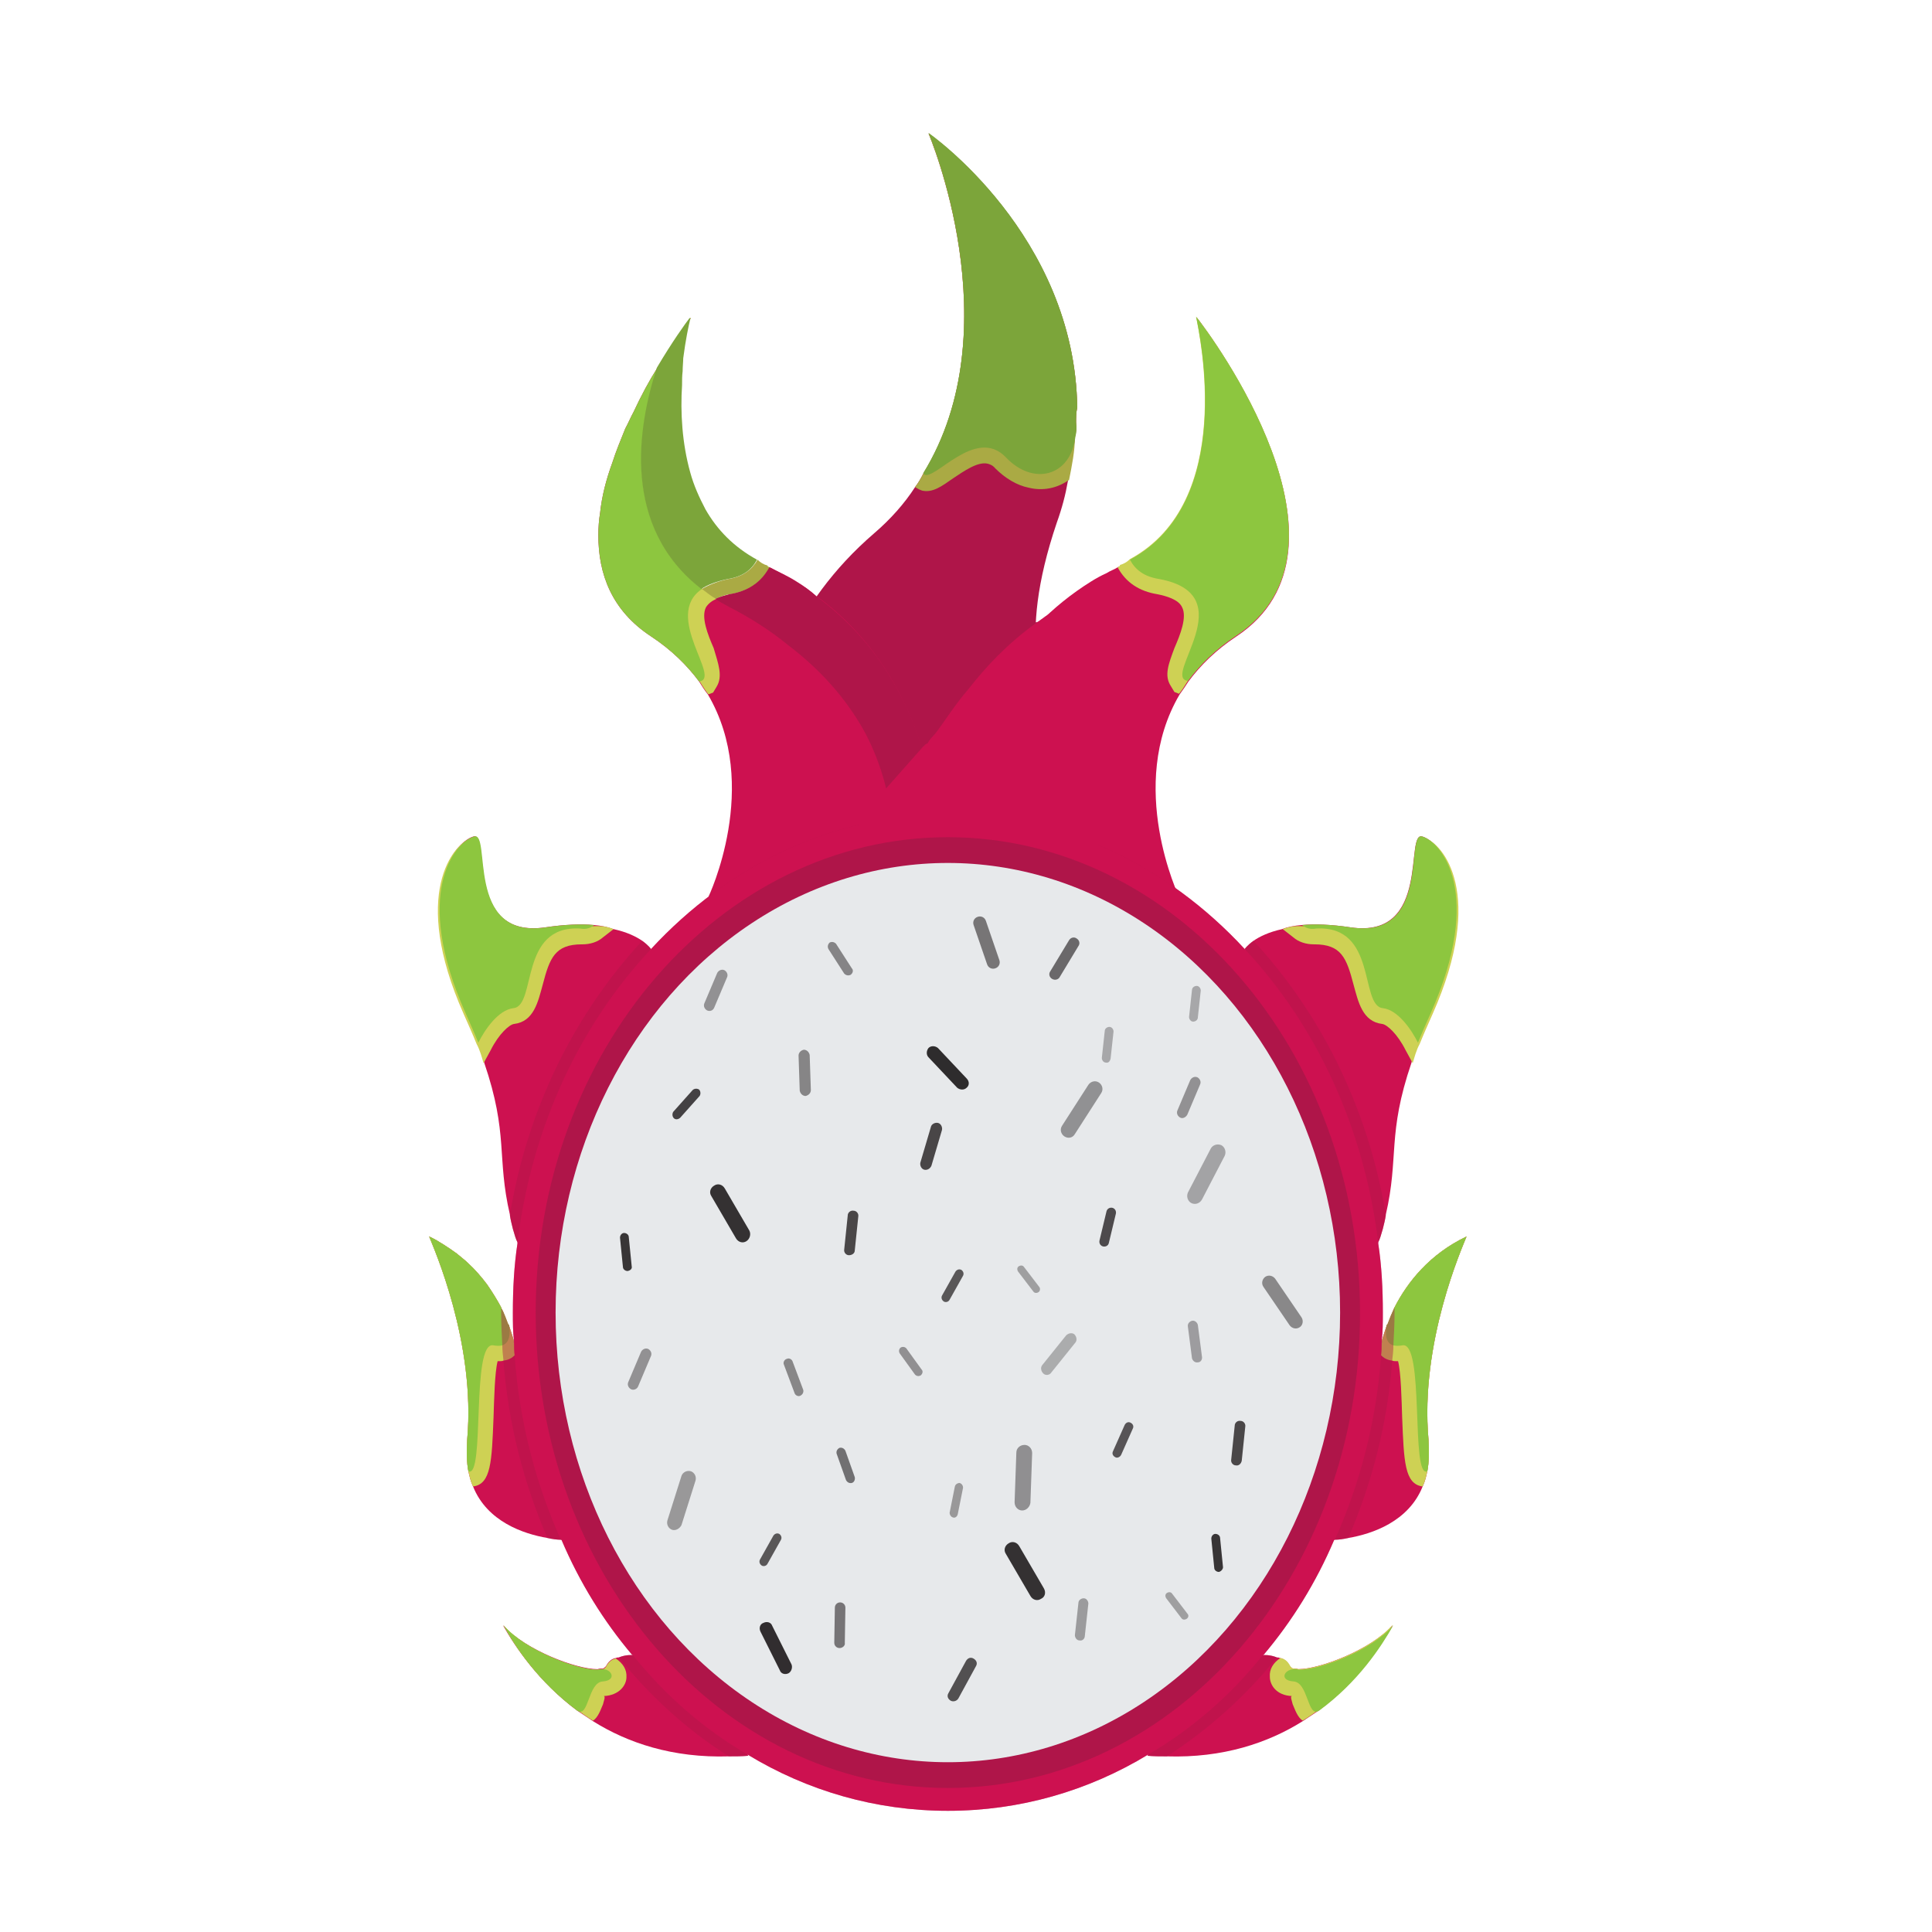 <?xml version="1.0" encoding="UTF-8"?> <svg xmlns="http://www.w3.org/2000/svg" xmlns:xlink="http://www.w3.org/1999/xlink" version="1.1" x="0px" y="0px" viewBox="0 0 33 33" style="enable-background:new 0 0 33 33;" xml:space="preserve"> <style type="text/css"> .st0{display:none;opacity:0.4;} .st1{display:inline;fill:#FFF200;} .st2{fill:#27AAE1;} .st3{fill:#8DD1FF;} .st4{opacity:0.34;fill:#8B5E3C;} .st5{fill:#FFC373;} .st6{opacity:0.39;fill:#FFFFFF;} .st7{fill:#8B5E3C;} .st8{fill:#83532F;} .st9{fill:#A26A3A;} .st10{fill:#3B3000;} .st11{fill:#B2805B;} .st12{fill:#BE1E2D;} .st13{fill:none;} .st14{fill:none;stroke:#D85555;stroke-width:3;stroke-miterlimit:10;} .st15{fill:#E09E65;} .st16{fill:#B16F3D;} .st17{fill:none;stroke:#231F20;stroke-width:1.295;stroke-linejoin:round;stroke-miterlimit:10;} .st18{fill:#C98755;} .st19{fill:#B24646;} .st20{fill:#E8BAD4;} .st21{fill:none;stroke:#231F20;stroke-width:1.327;stroke-linejoin:round;stroke-miterlimit:10;} .st22{fill:#F47AA0;} .st23{fill:#FFEADC;} .st24{fill:#FCD6E8;} .st25{opacity:0.1;fill:#EC008C;} .st26{fill:#BA8443;} .st27{fill:#F7DBA4;} .st28{fill:#F9D9A5;} .st29{fill:#F4CF8E;} .st30{fill:#EAA96F;} .st31{opacity:0.63;fill:#EFBA8E;} .st32{fill:#773834;} .st33{opacity:0.13;fill:#773834;} .st34{fill:#BC7F3E;} .st35{opacity:0.47;fill:#A56832;} .st36{fill:#BFD848;} .st37{fill:#E3F277;} .st38{opacity:0.25;fill:#97A534;} .st39{fill:#8DEAFF;} .st40{fill:#7ACBD3;} .st41{fill:#FFFFFF;} .st42{fill:#BCBEC0;} .st43{fill:#D1D3D4;} .st44{fill:#FFB14A;} .st45{fill:#FFC165;} .st46{fill:#B6F5FF;} .st47{fill:#CFFAFF;} .st48{fill:#FFB133;} .st49{fill:#A8A8A8;} .st50{fill:#939598;} .st51{fill:#C97A32;} .st52{fill:#E28F2B;} .st53{fill:#AF6720;} .st54{fill:#8E5420;} .st55{fill:#E5891C;} .st56{fill:#EDA04C;} .st57{fill:#F49F42;} .st58{fill:#C97E2D;} .st59{fill:#F7C27C;} .st60{fill:#EAB260;} .st61{fill:#D39A4F;} .st62{fill:#4C2002;} .st63{fill:#5B2E10;} .st64{fill:#431C02;} .st65{fill:#50280E;} .st66{fill:#CE8041;} .st67{fill:#FDAA4E;} .st68{fill:#FFCB97;} .st69{fill:#D69136;} .st70{fill:#D17828;} .st71{fill:#D1443D;} .st72{fill:#FFDEDE;} .st73{fill:none;stroke:#BE1E2D;stroke-width:0.25;stroke-miterlimit:10;} .st74{opacity:0.12;fill:#FFFFFF;} .st75{fill:#B77930;} .st76{fill:#AD1212;} .st77{opacity:0.08;} .st78{fill:#FFF200;} .st79{fill:#754C29;} .st80{fill:#39B54A;} .st81{fill:#009444;} .st82{fill:#DDC55E;} .st83{fill:#FFE36E;} .st84{fill:#FFED9F;} .st85{fill:#E5B765;} .st86{fill:#FFDD92;} .st87{fill:#59371E;} .st88{fill:#845C3E;} .st89{fill:#FE608B;} .st90{opacity:0.49;fill:#FE477F;} .st91{opacity:0.11;} .st92{fill:#3F383A;} .st93{opacity:0.17;} .st94{fill:#FF9B50;} .st95{fill:#C17744;} .st96{fill:#8FB239;} .st97{opacity:0.38;fill:#FFF200;} .st98{fill:#A1C441;} .st99{fill:#49B74E;} .st100{fill:#2E9337;} .st101{fill:#BC7D2A;} .st102{fill:#F4D49D;} .st103{fill:#FBB040;} .st104{fill:#D3622A;} .st105{fill:#EF9050;} .st106{opacity:0.16;fill:#A54820;} .st107{enable-background:new ;} .st108{fill:#C9A361;} .st109{fill:#EFCB7D;} .st110{fill:#DDB972;} .st111{fill:#848484;} .st112{fill:#D8DBDA;} .st113{fill:#E7763A;} .st114{opacity:0.18;fill:none;stroke:#FFFFFF;stroke-width:0.761;stroke-miterlimit:10;} .st115{fill:#D36A3C;} .st116{fill:#B55737;} .st117{fill:#BF5732;} .st118{opacity:0.18;fill:#FBB040;} .st119{opacity:0.18;} .st120{fill:#009345;} .st121{fill:#EE4036;} .st122{fill:#37B34A;} .st123{fill:#FFFCC7;} .st124{fill:#DFCA2F;} .st125{fill:#BDD5E0;} .st126{fill:#FFE164;} .st127{fill:#D4F6FF;} .st128{fill:#DAEFF7;} .st129{fill:#F866D3;} .st130{fill:#FFB5EE;} .st131{fill:#FFC1F1;} .st132{fill:#F7941D;} .st133{opacity:0.61;fill:#FFFFFF;} .st134{fill:#F2E941;} .st135{fill:#FFF8A1;} .st136{fill:#FFF9B0;} .st137{fill:#671600;} .st138{fill:#704330;} .st139{fill:#704B3A;} .st140{fill:#113F0A;} .st141{fill:#C9E8C4;} .st142{fill:#E55353;} .st143{fill:#F27272;} .st144{fill:#231F20;} .st145{fill:#EF4136;} .st146{fill:#9DD2E0;} .st147{fill:#B8EDFF;} .st148{fill:#6BBF28;} .st149{opacity:0.4;fill:#FFFFFF;} .st150{fill:#E6E7E8;} .st151{fill:#FFE8AE;} .st152{fill:#7FC610;} .st153{fill:#FFC44D;} .st154{fill:#FF9935;} .st155{fill:#FFB069;} .st156{fill:#A86A33;} .st157{fill:#E2A3AA;} .st158{fill:#EFB4B9;} .st159{fill:#FFCACD;} .st160{opacity:0.36;fill:#D3949B;} .st161{fill:#FFDEE3;} .st162{fill:#C19056;} .st163{fill:#936431;} .st164{fill:#FAD8A8;} .st165{fill:#E1AF68;} .st166{fill:#E5C298;} .st167{fill:#2A9336;} .st168{fill:#9B6538;} .st169{fill:#FF7F00;} .st170{fill:#FFC897;} .st171{fill:#513220;} .st172{fill:#876759;} .st173{fill:#3C2415;} .st174{fill:#F1F2F2;} .st175{fill:#9B9B9B;} .st176{fill:#B76349;} .st177{fill:#9AC64E;} .st178{opacity:0.47;fill:#C9F281;} .st179{fill:#AFE260;} .st180{fill:#DAFF99;} .st181{fill:#84A045;} .st182{fill:#5D7224;} .st183{opacity:0.17;fill:#231F20;} .st184{fill:#A3513B;} .st185{fill:#AD4F36;} .st186{fill:#4F8C4C;} .st187{fill:#427033;} .st188{fill:none;stroke:#506023;stroke-width:0.929;stroke-miterlimit:10;} .st189{fill:#E4F9C2;} .st190{fill:#C2D3A1;} .st191{fill:#FF085B;} .st192{fill:#FFDCAE;} .st193{fill:#B5004A;} .st194{fill:#FF0B4B;} .st195{fill:#9B6432;} .st196{fill:#5C2D72;} .st197{fill:#693B89;} .st198{fill:#8958AF;} .st199{fill:#8DC63F;} .st200{fill:#2D4F82;} .st201{fill:#366A9F;} .st202{fill:#4A8ECF;} .st203{fill:#4F2D82;} .st204{fill:#56369F;} .st205{fill:#704ACF;} .st206{fill:#380957;} .st207{fill:#4B1B79;} .st208{fill:#773DB4;} .st209{fill:#A85218;} .st210{opacity:0.4;fill:#231F20;} .st211{fill:#7AA33A;} .st212{fill:none;stroke:#8DC63F;stroke-width:0.927;stroke-linecap:round;stroke-miterlimit:10;} .st213{fill:#C10000;} .st214{fill:#DB0000;} .st215{fill:#F10500;} .st216{fill:#994C17;} .st217{fill:#BC6022;} .st218{fill:#D37433;} .st219{fill:#834526;} .st220{fill:#784023;} .st221{fill:#945130;} .st222{fill:#A7633F;} .st223{fill:#A86518;} .st224{fill:#995D17;} .st225{fill:#BC7522;} .st226{fill:#D38933;} .st227{fill:#A86A18;} .st228{fill:#996217;} .st229{fill:#BC7A22;} .st230{fill:#D38F33;} .st231{fill:#1B631B;} .st232{fill:#E70012;} .st233{fill:#227522;} .st234{fill:#8E091F;} .st235{fill:#389638;} .st236{opacity:0.33;fill:#BC0826;} .st237{fill:#84B23B;} .st238{fill:#99CE46;} .st239{fill:#0465B7;} .st240{fill:#047BBC;} .st241{fill:#0E85C0;} .st242{fill:#049BE5;} .st243{fill:#06ADE7;} .st244{fill:#22B8EB;} .st245{fill:#199BE2;} .st246{fill:#27A2E5;} .st247{fill:#47ADE7;} .st248{fill:#25A1E3;} .st249{fill:#3CA7E5;} .st250{fill:#33A6E5;} .st251{fill:#42ADE8;} .st252{fill:#66B4E9;} .st253{fill:#C10220;} .st254{fill:#C4032B;} .st255{fill:#C91A3E;} .st256{fill:#E50F37;} .st257{fill:#E71644;} .st258{fill:#ED3159;} .st259{fill:#E62946;} .st260{fill:#E93551;} .st261{fill:#ED4B63;} .st262{fill:#E73350;} .st263{fill:#EB425C;} .st264{fill:#EA3E58;} .st265{fill:#ED4862;} .st266{fill:#F15C71;} .st267{fill:#996D4F;} .st268{fill:#774E32;} .st269{fill:#634029;} .st270{fill:#997462;} .st271{fill:#EA005F;} .st272{fill:#58CC63;} .st273{opacity:0.25;} .st274{fill:#CD1150;} .st275{fill:#CED154;} .st276{fill:#AF1549;} .st277{fill:#AAAA44;} .st278{fill:#7CA53A;} .st279{opacity:0.43;fill:#AF1549;} .st280{fill:#E7E9EB;} .st281{opacity:0.825;fill:#231F20;} .st282{opacity:0.499;fill:#231F20;} .st283{opacity:0.798;fill:#231F20;} .st284{opacity:0.486;fill:#231F20;} .st285{opacity:0.4;fill:#231F20;} .st286{opacity:0.575;fill:#231F20;} .st287{opacity:0.594;fill:#231F20;} .st288{opacity:0.756;fill:#231F20;} .st289{opacity:0.923;fill:#231F20;} .st290{opacity:0.327;fill:#231F20;} .st291{opacity:0.888;fill:#231F20;} .st292{opacity:0.635;fill:#231F20;} .st293{opacity:0.436;fill:#231F20;} .st294{opacity:0.934;fill:#231F20;} .st295{opacity:0.496;fill:#231F20;} .st296{opacity:0.442;fill:#231F20;} .st297{opacity:0.386;fill:#231F20;} .st298{opacity:0.432;fill:#231F20;} .st299{opacity:0.907;fill:#231F20;} .st300{opacity:0.719;fill:#231F20;} .st301{opacity:0.484;fill:#231F20;} .st302{opacity:0.44;fill:#231F20;} .st303{opacity:0.731;fill:#231F20;} .st304{opacity:0.4;fill:#231F20;} .st305{opacity:0.378;fill:#231F20;} .st306{opacity:0.782;fill:#231F20;} .st307{opacity:0.345;fill:#231F20;} .st308{opacity:0.801;fill:#231F20;} .st309{opacity:0.574;fill:#231F20;} .st310{opacity:0.364;fill:#231F20;} .st311{opacity:0.304;fill:#231F20;} .st312{fill:#FDC24E;} .st313{fill:#F2702E;} .st314{opacity:0.28;fill:#F07935;} .st315{opacity:0.17;fill:#F07935;} .st316{opacity:0.26;fill:#FFFFFF;} .st317{fill:#329E3B;} .st318{fill:#29872D;} .st319{fill:#48C14E;} .st320{fill:#FCBA00;} .st321{fill:#81EF84;} .st322{fill:#BA8511;} .st323{opacity:0.35;fill:#FFFFFF;} .st324{fill:#5CEA6A;} .st325{opacity:0.49;fill:#BA8511;} .st326{fill:#965F2D;} .st327{fill:#E296AC;} .st328{fill:#FFB3C5;} .st329{fill:#FFCCDB;} .st330{fill:#FFE6EE;} .st331{fill:#E2C7A3;} .st332{fill:#EFD7B4;} .st333{fill:#FFEBCA;} .st334{opacity:0.36;fill:#D3B894;} .st335{fill:#FFF0DE;} .st336{fill:#FF92D8;} .st337{fill:#E57FC6;} .st338{fill:#95D8F9;} .st339{fill:#4698BC;} .st340{fill:#ED1C24;} .st341{fill:#F73443;} .st342{fill:#FFDCA9;} .st343{fill:#E5C091;} .st344{opacity:0.46;fill:#C61724;} .st345{fill:#FFE8CA;} .st346{fill:none;stroke:#EC008C;stroke-width:0.25;stroke-linecap:round;stroke-linejoin:round;stroke-miterlimit:10;} .st347{fill:#F2C26B;} .st348{fill:#FFD88A;} .st349{fill:#E94C4B;} .st350{fill:#FFEBC4;} .st351{fill:#FFDB9C;} .st352{fill:#A4FCF1;} .st353{fill:#66C6BA;} .st354{fill:#FFE5AB;} .st355{fill:#FFDD88;} .st356{fill:#82E8DE;} .st357{fill:#CFFFF8;} .st358{fill:#D5FFBB;} .st359{fill:#CDF2B1;} .st360{fill:#B6D199;} .st361{fill:#FFFECC;} .st362{fill:#DCF7FF;} .st363{opacity:0.44;fill:#E5E2B1;} .st364{opacity:0.51;fill:#F1F2F2;} .st365{fill:none;stroke:#EC008C;stroke-width:0.28;stroke-linecap:round;stroke-linejoin:round;stroke-miterlimit:10;} .st366{fill:#B2D5D8;} .st367{fill:#CEEAEF;} .st368{fill:#CAFDFF;} .st369{fill:#76A033;} .st370{fill:#D63D3A;} .st371{fill:#BA2F2F;} .st372{fill:#F9524E;} .st373{fill:#BF870A;} .st374{fill:#FFE197;} .st375{fill:#FFD561;} .st376{fill:#BC7D0C;} .st377{fill:none;stroke:#EC008C;stroke-width:0.27;stroke-linecap:round;stroke-linejoin:round;stroke-miterlimit:10;} .st378{fill:#995C2E;} .st379{fill:#D9C882;} .st380{fill:#C1964C;} .st381{fill:none;stroke:#EC008C;stroke-width:0.224;stroke-linecap:round;stroke-linejoin:round;stroke-miterlimit:10;} .st382{opacity:0.21;} .st383{fill:#E0A94F;} .st384{fill:#EFBD65;} .st385{fill:#C99345;} .st386{fill:#FFD683;} .st387{opacity:0.19;} .st388{fill:#E5A370;} .st389{fill:#E6FAFF;} .st390{fill:#DD6524;} .st391{fill:#FFE7E6;} .st392{opacity:0.26;fill:#FFCFAE;} .st393{opacity:0.26;fill:none;stroke:#FFCFAE;stroke-width:0.538;stroke-linecap:round;stroke-miterlimit:10;} .st394{opacity:0.29;fill:#9B4823;} .st395{fill:#BD2F21;} .st396{fill:#9B4823;} .st397{fill:none;stroke:#D1443D;stroke-width:0.538;stroke-linecap:round;stroke-miterlimit:10;} .st398{fill:none;stroke:#EC008C;stroke-width:0.228;stroke-linecap:round;stroke-linejoin:round;stroke-miterlimit:10;} .st399{fill:#92278F;} .st400{fill:#E2A966;} .st401{fill:#8AE3FF;} .st402{fill:none;stroke:#EC008C;stroke-width:0.231;stroke-linecap:round;stroke-linejoin:round;stroke-miterlimit:10;} .st403{opacity:0.19;fill:#513C27;} .st404{opacity:0.27;fill:#FFFFFF;} .st405{fill:#3D2656;} .st406{fill:#55396D;} .st407{fill:#6F548C;} .st408{fill:#ABC441;} .st409{fill:#CEE069;} .st410{fill:#F45F5B;} .st411{fill:#9B3E3E;} .st412{opacity:0.98;fill:#F99564;} .st413{opacity:0.31;fill:#F99564;} .st414{opacity:0.836;fill:#F99564;} .st415{opacity:0.594;fill:#F99564;} .st416{opacity:0.335;fill:#F99564;} .st417{opacity:0.5;fill:#F99564;} .st418{opacity:0.329;fill:#F99564;} .st419{opacity:0.458;fill:#F99564;} .st420{opacity:0.828;fill:#F99564;} .st421{opacity:0.496;fill:#F99564;} .st422{opacity:0.324;fill:#F99564;} .st423{fill:#FF8585;} .st424{fill:#ED4559;} .st425{fill:#F45872;} .st426{fill:#B52342;} .st427{fill:#B55A41;} .st428{opacity:0.23;} .st429{fill:#D83F59;} .st430{fill:#CE324D;} .st431{fill:#FFFCEE;} .st432{fill:#E2D9B5;} .st433{opacity:0.35;} .st434{opacity:0.24;} .st435{fill:#773D30;} .st436{fill:#964636;} .st437{fill:url(#SVGID_1_);} .st438{opacity:0.93;fill:#FFFFFF;} .st439{opacity:0.11;fill:#FFFFFF;} .st440{opacity:0.13;fill:#721722;} .st441{fill:#7EAF31;} .st442{fill:#FFBE71;} .st443{fill:#FF9022;} .st444{fill:#D66316;} .st445{fill:#3F1D47;} .st446{fill:#77394E;} .st447{opacity:0.16;fill:#231F20;} .st448{opacity:0.15;fill:#FFFFFF;} .st449{fill:#D68F27;} .st450{opacity:0.17;fill:#5FDD6B;} .st451{opacity:0.18;fill:#231F20;} .st452{fill:#6B3259;} .st453{fill:#FF5A7A;} .st454{fill:#FFE088;} .st455{fill:none;stroke:#CC9305;stroke-width:0.358;stroke-miterlimit:10;} .st456{fill:#7F4455;} .st457{fill:#A6D15D;} .st458{fill:#79A534;} .st459{opacity:0.39;fill:#7A3A2B;} .st460{fill:#85CEE0;} .st461{fill:#A5E2F2;} .st462{fill:#BEF0FC;} .st463{opacity:0.47;fill:#76BCCC;} .st464{fill:#FDFFEE;} .st465{opacity:0.68;fill:#B2B2A6;} .st466{opacity:0.56;fill:#FFFFFF;} .st467{fill:#59B565;} .st468{fill:#2F9037;} .st469{opacity:0.49;fill:#B2B2A6;} .st470{fill:#C1C1C1;} .st471{fill:#FFCCE3;} .st472{fill:#FFE9F4;} .st473{opacity:0.4;fill:#C69DB3;} .st474{fill:#DDC6B6;} .st475{fill:#FFF5EE;} .st476{fill:#F4E200;} .st477{opacity:0.16;fill:#C9B32F;} .st478{fill:#A4C232;} .st479{opacity:0.16;} .st480{fill:#89933F;} .st481{fill:#ACBF40;} .st482{fill:#EDF1D5;} .st483{fill:#ACB35B;} .st484{opacity:0.43;fill:#D36705;} .st485{fill:#FFE8C7;} .st486{fill:#A97C50;} .st487{fill:#78A333;} .st488{fill:#ADE555;} .st489{fill:#DD6F1D;} .st490{fill:#603913;} .st491{fill:#A1BCC4;} .st492{fill:#ADDD62;} .st493{opacity:0.24;fill:#FFFFFF;} .st494{opacity:0.18;fill:#526268;} .st495{fill:#DCFC97;} .st496{fill:#DD7B4A;} .st497{fill:#DD8F4A;} .st498{fill:#359B3F;} .st499{fill:#39B549;} .st500{fill:#006838;} .st501{fill:#F98512;} .st502{opacity:0.4;fill:#F7963E;} .st503{opacity:0.39;fill:#F7963E;} .st504{opacity:0.1;fill:#9B4719;} .st505{opacity:0.46;fill:#843E1A;} .st506{fill:#874112;} .st507{fill:#FFF9DE;} .st508{fill:#CEC49B;} .st509{fill:#FFBED8;} .st510{fill:#EAA4C3;} .st511{opacity:0.07;} .st512{fill:#231F22;} .st513{fill:#AA5217;} .st514{fill:#FF8A29;} .st515{fill:none;stroke:#F9A15F;stroke-width:0.986;stroke-linecap:round;stroke-linejoin:round;stroke-miterlimit:10;} .st516{fill:#E27727;} .st517{opacity:0.33;fill:none;stroke:#AA5217;stroke-width:0.986;stroke-linecap:round;stroke-linejoin:round;stroke-miterlimit:10;} .st518{fill:#894619;} .st519{fill:#BF5E16;} .st520{opacity:0.4;fill:#603111;} .st521{fill:#AA5115;} .st522{fill:#A06135;} .st523{fill:none;stroke:#F4AE7F;stroke-width:0.976;stroke-linecap:round;stroke-miterlimit:10;} .st524{fill:#1E1E1E;} .st525{fill:#333333;} .st526{opacity:0.29;fill:#FFFFFF;} .st527{fill:#9CFF00;} .st528{fill:#C5E1EA;} .st529{opacity:0.11;fill:#1E353A;} .st530{opacity:0.24;fill:#1E353A;} .st531{fill:#D4EFF9;} .st532{opacity:0.38;fill:#EEFDFF;} .st533{fill:none;stroke:#8FB239;stroke-width:0.5;stroke-linecap:round;stroke-miterlimit:10;} .st534{fill:none;stroke:#8FB239;stroke-width:0.25;stroke-linecap:round;stroke-miterlimit:10;} .st535{fill:#EAE49D;} .st536{fill:#FFFCBB;} .st537{fill:#FFFDDE;} .st538{fill:#7C962C;} .st539{fill:none;stroke:#8FB239;stroke-width:0.207;stroke-linecap:round;stroke-miterlimit:10;} .st540{fill:none;stroke:#8FB239;stroke-width:0.139;stroke-linecap:round;stroke-miterlimit:10;} .st541{fill:none;stroke:#8FB239;stroke-width:0.143;stroke-linecap:round;stroke-miterlimit:10;} .st542{fill:#46AF78;} .st543{opacity:0.25;fill:#3C8E74;} .st544{fill:#3C8E74;} .st545{opacity:0.25;fill:#2C7059;} .st546{fill:#58C489;} .st547{opacity:0.25;fill:#6BF99A;} .st548{fill:#3C9160;} .st549{opacity:0.33;fill:#30754C;} .st550{fill:#E3AE6A;} .st551{fill:#C88541;} .st552{opacity:0.26;fill:#C88541;} .st553{opacity:0.19;fill:#FFFFFF;} .st554{fill:#A55832;} .st555{fill:#8E4B39;} .st556{fill:#72392E;} .st557{fill:#E8A364;} .st558{fill:#7F452B;} .st559{fill:#30002F;} .st560{fill:#300331;} .st561{fill:#300F37;} .st562{fill:#300E46;} .st563{fill:#30164A;} .st564{fill:#382450;} .st565{fill:#32194A;} .st566{fill:#391F4D;} .st567{fill:#4A2B52;} .st568{fill:#391E4C;} .st569{fill:#442750;} .st570{fill:#40234F;} .st571{fill:#472A52;} .st572{fill:#553356;} .st573{fill:#72260C;} .st574{fill:#D3ECF2;} .st575{fill:#FBB040;stroke:#FFDC83;stroke-width:0.587;stroke-miterlimit:10;} .st576{fill:#D88D2A;} .st577{opacity:0.2;fill:#44180C;} .st578{fill:none;stroke:#E6993D;stroke-width:1.5;stroke-miterlimit:10;} .st579{fill:#FFC76C;} .st580{fill:none;stroke:#FFAE0B;stroke-width:0.5;stroke-miterlimit:10;} .st581{fill:#C18440;} .st582{fill:#359B68;} .st583{fill:#39B57B;} .st584{fill:#006862;} .st585{fill:#EAA700;} .st586{fill:#EBBC00;} .st587{fill:#371F13;} .st588{fill:#583011;} .st589{fill:#EBC447;} .st590{fill:#5E4333;} .st591{fill:#FEB500;} .st592{fill:#FFCC00;} .st593{fill:#3C2115;} .st594{fill:#FFD54D;} .st595{fill:#FEC600;} .st596{fill:#FFDD00;} .st597{fill:#FFE14D;} .st598{fill:#664C37;} .st599{fill:#826450;} .st600{fill:#702121;} .st601{fill:#EF1500;} .st602{fill:#601D19;} .st603{fill:#2BB673;} .st604{fill:none;stroke:#2BB673;stroke-linecap:round;stroke-linejoin:round;stroke-miterlimit:10;} .st605{fill:#E5625E;} .st606{fill:#AA2F2D;} .st607{fill:none;stroke:#2BB673;stroke-width:0.276;stroke-linecap:round;stroke-linejoin:round;stroke-miterlimit:10;} .st608{fill:#4D4924;} .st609{fill:#F9FAF7;} .st610{fill:#D3A82F;} .st611{fill:#FFCF34;} .st612{opacity:0.14;fill:#231F20;} .st613{opacity:0.14;fill:#FFFFFF;} .st614{fill:#605B36;} .st615{fill:#E1E9F4;} .st616{fill:none;stroke:#FFFFFF;stroke-width:0.229;stroke-miterlimit:10;} .st617{fill:#602D2F;} .st618{fill:#350E16;} .st619{opacity:0.22;fill:#350E16;} .st620{fill:#C3CAD1;} .st621{fill:#E8C258;} .st622{fill:#FFDA66;} .st623{fill:#FFE69F;} .st624{fill:#267F2F;} .st625{fill:#E90004;} .st626{fill:#C4000A;} .st627{fill:#F9ED32;} .st628{opacity:0.18;fill:#9B0E1F;} .st629{fill:#AA7322;} .st630{fill:#B7832E;} .st631{fill:#F4DE11;} .st632{fill:#FFF599;} .st633{display:none;} .st634{display:inline;fill:none;stroke:#EC008C;stroke-width:0.25;stroke-linecap:round;stroke-linejoin:round;stroke-miterlimit:10;} </style> <g id="Layer_22"> </g> <g id="Layer_1"> <g id="Layer_31" class="st0"> <rect x="4.64" y="5" class="st1" width="23.72" height="23"></rect> </g> <g id="Layer_35"> </g> <g id="Layer_34"> </g> </g> <g id="Layer_14"> </g> <g id="Layer_4"> </g> <g id="Layer_5"> </g> <g id="Border"> </g> <g id="Layer_11"> </g> <g id="Layer_7"> </g> <g id="Layer_9"> </g> <g id="Layer_10"> </g> <g id="Layer_8"> </g> <g id="Layer_6"> </g> <g id="Layer_13"> </g> <g id="Layer_12"> </g> <g id="Layer_15"> </g> <g id="Layer_16"> </g> <g id="Layer_17"> </g> <g id="Layer_18"> </g> <g id="Layer_19"> </g> <g id="Layer_24"> </g> <g id="Layer_29"> </g> <g id="Layer_21"> </g> <g id="Layer_27"> </g> <g id="Layer_23"> </g> <g id="Layer_20"> <g> <g> <path class="st274" d="M11.12,16.21c-0.01,0.01-0.01,0.01-0.01,0.03c-1.67,2.09-1.93,5.51-2.27,4.99v-0.01 c-0.03-0.05-0.05-0.13-0.08-0.23c-0.02-0.08-0.04-0.16-0.05-0.23v-0.01c-0.23-0.99-0.02-1.37-0.44-2.6 c-0.02-0.11-0.06-0.22-0.11-0.34c-0.07-0.15-0.14-0.33-0.22-0.51c-0.91-2.05-0.18-2.91,0.14-3.01c0.32-0.12-0.17,1.75,1.23,1.55 c0.33-0.05,0.62-0.06,0.83-0.04c0.13,0.01,0.23,0.03,0.34,0.07c0.23,0.05,0.39,0.13,0.49,0.2 C11.08,16.15,11.12,16.21,11.12,16.21z"></path> <path class="st274" d="M12.78,29.99C12.67,30,12.56,30,12.45,30c-0.96,0.03-1.73-0.23-2.32-0.6c-0.09-0.06-0.18-0.12-0.27-0.18 c-0.66-0.49-1.06-1.09-1.27-1.46c0.39,0.43,1.26,0.75,1.61,0.75c0.01,0,0.01,0,0.01,0c0.02-0.01,0.06-0.01,0.09-0.01 c0.02-0.01,0.04-0.03,0.05-0.04c0.04-0.08,0.1-0.13,0.17-0.14c0.02-0.01,0.03-0.01,0.05-0.01c0.12-0.05,0.23-0.04,0.23-0.04h0.01 l0.97-0.13l0.99,1.82v0.01L12.78,29.99z"></path> <path class="st274" d="M10.73,25.62l-0.97,0.69c0,0-0.06,0-0.17-0.01H9.58c-0.06,0-0.14-0.01-0.23-0.03 c-0.41-0.07-1.03-0.28-1.27-0.88C8.04,25.31,8.02,25.22,8,25.13c-0.03-0.15-0.03-0.33-0.02-0.54c0.15-1.66-0.58-3.29-0.65-3.47 c0.09,0.04,0.17,0.09,0.25,0.14c0.08,0.05,0.15,0.1,0.22,0.15c0.07,0.06,0.14,0.11,0.2,0.17c0.12,0.11,0.23,0.24,0.32,0.36 c0.09,0.13,0.17,0.26,0.24,0.39v0.01c0.03,0.05,0.05,0.1,0.07,0.15l0.05,0.13c0,0,0.02,0.01,0.02,0.04 c0.03,0.09,0.06,0.18,0.08,0.25c-0.01,0.01,0,0.02,0,0.02C8.8,23,8.81,23.07,8.82,23.12c0.02,0.14,0.03,0.22,0.03,0.22 L10.73,25.62z"></path> <path class="st275" d="M10.48,15.87l-0.18,0.14c-0.09,0.08-0.22,0.12-0.35,0.12H9.94c-0.46,0-0.55,0.23-0.67,0.69 c-0.08,0.29-0.15,0.63-0.49,0.67c-0.08,0.01-0.26,0.17-0.4,0.45l-0.12,0.22c-0.03-0.1-0.06-0.22-0.12-0.33 c-0.06-0.15-0.14-0.33-0.22-0.51c-0.91-2.05-0.18-2.91,0.14-3.01c0.32-0.12-0.17,1.76,1.23,1.55c0.33-0.05,0.62-0.06,0.83-0.04 C10.28,15.81,10.38,15.83,10.48,15.87z"></path> <path class="st199" d="M10.15,15.8c-0.06,0.05-0.14,0.08-0.24,0.06c-1.05-0.06-0.74,1.32-1.14,1.36 c-0.26,0.03-0.49,0.37-0.6,0.59c-0.06-0.15-0.14-0.33-0.22-0.51c-0.91-2.05-0.18-2.91,0.14-3.01c0.32-0.12-0.17,1.76,1.23,1.55 C9.65,15.79,9.93,15.78,10.15,15.8z"></path> <path class="st275" d="M8.82,23.12l-0.03,0.03c-0.04,0.04-0.1,0.08-0.19,0.09c-0.02,0.01-0.05,0.01-0.08,0.01H8.5 c-0.05,0.19-0.06,0.66-0.07,0.96c-0.03,0.75-0.04,1.14-0.35,1.18C8.04,25.31,8.02,25.22,8,25.13c-0.03-0.15-0.03-0.33-0.02-0.54 c0.15-1.66-0.58-3.29-0.65-3.47c0.09,0.04,0.17,0.09,0.25,0.14c0.08,0.05,0.15,0.1,0.22,0.15c0.07,0.06,0.14,0.11,0.2,0.17 c0.12,0.11,0.23,0.24,0.32,0.36c0.09,0.13,0.17,0.26,0.24,0.39v0.01c0.03,0.05,0.05,0.1,0.07,0.15l0.05,0.13 c0,0,0.02,0.01,0.02,0.04c0.03,0.09,0.06,0.18,0.08,0.25c-0.01,0.01,0,0.02,0,0.02C8.8,23,8.81,23.07,8.82,23.12z"></path> <path class="st199" d="M8.7,22.66c0.01,0.09,0.02,0.27-0.12,0.32c-0.04,0.01-0.09,0.01-0.15,0C8.04,22.89,8.29,25.27,8,25.13 c-0.03-0.15-0.03-0.33-0.02-0.54c0.15-1.66-0.58-3.29-0.65-3.47c0.09,0.04,0.17,0.09,0.25,0.14c0.08,0.05,0.15,0.1,0.22,0.15 c0.07,0.06,0.14,0.11,0.2,0.17c0.12,0.11,0.23,0.24,0.32,0.36c0.09,0.13,0.17,0.26,0.24,0.39v0.01c0.03,0.05,0.05,0.1,0.07,0.15 l0.05,0.13C8.68,22.62,8.7,22.63,8.7,22.66z"></path> <path class="st275" d="M10.31,28.97c0.04,0,0,0.09-0.01,0.14c-0.04,0.09-0.08,0.22-0.17,0.28c-0.09-0.05-0.18-0.12-0.27-0.18 C9.2,28.73,8.8,28.13,8.6,27.76c0.38,0.44,1.26,0.76,1.6,0.76c0.01,0,0.01,0,0.01,0c0.03-0.01,0.06-0.01,0.09-0.01 c0.03-0.01,0.04-0.03,0.05-0.04c0.04-0.08,0.1-0.13,0.17-0.14c0.12,0.08,0.19,0.19,0.18,0.32C10.7,28.78,10.58,28.96,10.31,28.97 z"></path> <path class="st199" d="M10.3,28.72c-0.26,0.01-0.24,0.63-0.44,0.5C9.2,28.73,8.8,28.13,8.6,27.76c0.38,0.44,1.26,0.76,1.6,0.76 c0.01,0,0.01,0,0.01,0c0.03-0.01,0.06-0.01,0.09-0.01C10.46,28.52,10.53,28.7,10.3,28.72z"></path> </g> <g> <path class="st274" d="M24.44,17.3c-0.08,0.18-0.15,0.36-0.22,0.51c-0.05,0.12-0.09,0.23-0.11,0.34 c-0.42,1.23-0.21,1.61-0.44,2.6v0.01c-0.01,0.07-0.03,0.15-0.05,0.23c-0.03,0.1-0.05,0.18-0.08,0.23v0.01 c-0.34,0.52-0.6-2.9-2.27-4.99c0-0.02,0-0.02-0.01-0.03c0,0,0.04-0.06,0.15-0.14c0.1-0.07,0.26-0.15,0.49-0.2 c0.1-0.04,0.21-0.06,0.34-0.07c0.21-0.02,0.5-0.01,0.83,0.04c1.39,0.2,0.91-1.67,1.23-1.55C24.62,14.39,25.35,15.25,24.44,17.3z"></path> <path class="st274" d="M23.79,27.76c-0.21,0.37-0.61,0.97-1.27,1.46c-0.09,0.06-0.18,0.12-0.27,0.18 c-0.59,0.37-1.36,0.63-2.32,0.6h-0.01c-0.11,0-0.21,0-0.32-0.01l0.01-0.02v-0.01l0.99-1.82l0.97,0.13h0.01 c0,0,0.11-0.01,0.23,0.04c0.02,0,0.03,0,0.05,0.01c0.07,0.01,0.13,0.06,0.17,0.14c0.01,0.01,0.03,0.03,0.05,0.04 c0.03,0,0.07,0,0.09,0.01c0,0,0,0,0.01,0C22.53,28.51,23.4,28.19,23.79,27.76z"></path> <path class="st274" d="M24.4,24.59c0.01,0.21,0.01,0.39-0.02,0.54c-0.02,0.09-0.04,0.18-0.08,0.26c-0.24,0.6-0.86,0.81-1.27,0.88 c-0.09,0.02-0.17,0.03-0.23,0.03h-0.01c-0.11,0.01-0.17,0.01-0.17,0.01l-0.97-0.69l1.88-2.28c0,0,0.01-0.08,0.03-0.22 c0.01-0.05,0.02-0.12,0.04-0.19c0,0,0.01-0.01,0-0.02c0.02-0.07,0.05-0.16,0.08-0.25c0-0.03,0.02-0.04,0.02-0.04l0.05-0.13 c0.02-0.05,0.05-0.11,0.07-0.16c0.22-0.43,0.6-0.91,1.23-1.21C24.98,21.3,24.25,22.93,24.4,24.59z"></path> <path class="st275" d="M21.91,15.87l0.18,0.14c0.09,0.08,0.22,0.12,0.35,0.12h0.01c0.46,0,0.55,0.23,0.67,0.69 c0.08,0.29,0.15,0.63,0.49,0.67c0.08,0.01,0.26,0.17,0.4,0.45l0.12,0.22c0.03-0.1,0.06-0.22,0.12-0.33 c0.06-0.15,0.14-0.33,0.22-0.51c0.91-2.05,0.18-2.91-0.14-3.01c-0.32-0.12,0.17,1.76-1.23,1.55c-0.33-0.05-0.62-0.06-0.83-0.04 C22.11,15.81,22.01,15.83,21.91,15.87z"></path> <path class="st199" d="M22.24,15.8c0.06,0.05,0.14,0.08,0.24,0.06c1.05-0.06,0.74,1.32,1.14,1.36c0.26,0.03,0.49,0.37,0.6,0.59 c0.06-0.15,0.14-0.33,0.22-0.51c0.91-2.05,0.18-2.91-0.14-3.01c-0.32-0.12,0.17,1.76-1.23,1.55 C22.74,15.79,22.46,15.78,22.24,15.8z"></path> <path class="st275" d="M24.4,24.59c0.01,0.21,0.01,0.39-0.02,0.54c-0.02,0.09-0.04,0.18-0.08,0.26 c-0.31-0.04-0.32-0.43-0.35-1.18c-0.01-0.3-0.02-0.77-0.07-0.96h-0.02c-0.03,0-0.06,0-0.08-0.01c-0.09-0.01-0.15-0.05-0.19-0.09 c-0.01-0.01-0.02-0.02-0.03-0.03c0.01-0.05,0.02-0.12,0.04-0.19c0,0,0.01-0.01,0-0.02c0.02-0.07,0.05-0.16,0.08-0.25 c0-0.03,0.02-0.04,0.02-0.04l0.05-0.13c0.02-0.05,0.05-0.11,0.07-0.16c0.22-0.43,0.6-0.91,1.23-1.21 C24.98,21.3,24.25,22.93,24.4,24.59z"></path> <path class="st199" d="M24.4,24.59c0.01,0.21,0.01,0.39-0.02,0.54c-0.29,0.14-0.04-2.24-0.43-2.15c-0.06,0.01-0.11,0.01-0.15,0 c-0.15-0.04-0.13-0.23-0.12-0.32c0-0.03,0.02-0.04,0.02-0.04l0.05-0.13c0.02-0.05,0.05-0.11,0.07-0.16 c0.22-0.43,0.6-0.91,1.23-1.21C24.98,21.3,24.25,22.93,24.4,24.59z"></path> <path class="st275" d="M22.07,28.97c-0.04,0,0,0.09,0.01,0.14c0.04,0.09,0.08,0.22,0.17,0.28c0.09-0.05,0.18-0.12,0.27-0.18 c0.67-0.49,1.06-1.09,1.27-1.46c-0.38,0.44-1.26,0.76-1.6,0.76c-0.01,0-0.01,0-0.01,0c-0.03-0.01-0.06-0.01-0.09-0.01 c-0.03-0.01-0.04-0.03-0.05-0.04c-0.04-0.08-0.1-0.13-0.17-0.14c-0.12,0.08-0.19,0.19-0.18,0.32 C21.69,28.78,21.8,28.96,22.07,28.97z"></path> <path class="st199" d="M22.09,28.72c0.26,0.01,0.24,0.63,0.44,0.5c0.67-0.49,1.06-1.09,1.27-1.46c-0.38,0.44-1.26,0.76-1.6,0.76 c-0.01,0-0.01,0-0.01,0c-0.03-0.01-0.06-0.01-0.09-0.01C21.93,28.52,21.85,28.7,22.09,28.72z"></path> </g> <path class="st276" d="M17.71,15.21c-2.18,2.65-4.77-0.05-4.77-0.05s-0.82-3.63,1.99-6.05c0.28-0.24,0.52-0.51,0.7-0.79 c0.06-0.08,0.1-0.15,0.14-0.23c1.52-2.47,0.09-5.81,0.09-5.81s2.5,1.73,2.54,4.69c-0.02,0.07-0.02,0.17-0.02,0.25 c0.01,0.09,0,0.17-0.02,0.25c-0.02,0.25-0.06,0.5-0.12,0.75c-0.04,0.23-0.1,0.46-0.19,0.71C16.66,13.04,19.87,12.56,17.71,15.21z"></path> <path class="st274" d="M15.9,13.79v0.13c-0.03,0.35-0.32,0.62-0.69,0.82c-0.73,0.41-1.77,0.58-1.77,0.58l-0.36-0.01l-0.86-0.03 l-0.12,0.04c0,0,0.91-1.9-0.01-3.46c-0.05-0.06-0.1-0.14-0.15-0.22c-0.2-0.27-0.47-0.54-0.82-0.77c-0.67-0.44-0.9-1.06-0.9-1.73 c0-0.13,0.01-0.26,0.03-0.38c0.03-0.28,0.1-0.56,0.21-0.86c0.06-0.19,0.14-0.38,0.22-0.58c0.05-0.09,0.09-0.19,0.14-0.28 c0.13-0.28,0.27-0.54,0.41-0.76c-0.33,1.01-0.62,2.72,0.76,3.78c0.08,0.05,0.15,0.12,0.24,0.17c0.08-0.04,0.17-0.06,0.24-0.08 c0.31-0.05,0.54-0.2,0.68-0.46c0.15,0.08,0.31,0.15,0.45,0.24c0.13,0.08,0.23,0.15,0.35,0.26h0.01 C15.36,11.21,15.91,12.89,15.9,13.79z"></path> <path class="st275" d="M12.24,11.73l-0.06,0.1l-0.08,0.03c-0.05-0.06-0.1-0.14-0.15-0.22c-0.2-0.27-0.47-0.54-0.82-0.77 c-0.67-0.44-0.9-1.06-0.9-1.73c0-0.13,0.01-0.26,0.03-0.38c0.03-0.28,0.1-0.56,0.21-0.86c0.06-0.19,0.14-0.38,0.22-0.58 c0.05-0.09,0.09-0.19,0.14-0.28c0.13-0.28,0.27-0.54,0.41-0.76c-0.33,1.01-0.62,2.72,0.76,3.78c0.08,0.05,0.15,0.12,0.24,0.17 c-0.08,0.03-0.14,0.08-0.18,0.14c-0.09,0.17,0.03,0.47,0.13,0.7C12.27,11.34,12.35,11.55,12.24,11.73z"></path> <path class="st199" d="M11.94,11.64c-0.2-0.27-0.47-0.54-0.82-0.77c-0.67-0.44-0.9-1.06-0.9-1.73c0-0.13,0.01-0.26,0.03-0.38 c0.03-0.28,0.1-0.56,0.21-0.86c0.06-0.19,0.14-0.38,0.22-0.58c0.05-0.09,0.09-0.19,0.14-0.28c0.13-0.28,0.27-0.54,0.41-0.76 c-0.33,1.01-0.62,2.72,0.76,3.78C11.31,10.52,12.34,11.6,11.94,11.64z"></path> <path class="st274" d="M21.12,10.87c-0.35,0.23-0.62,0.5-0.82,0.77c-0.05,0.08-0.1,0.15-0.15,0.22c-0.92,1.56-0.01,3.46-0.01,3.46 l-0.12-0.04l-1.22,0.04c0,0-2.38-0.38-2.46-1.4v-0.13c-0.01-0.58,0.21-1.45,0.74-2.28c0.35-0.59,0.87-1.15,1.56-1.58 c0.08-0.05,0.17-0.1,0.26-0.14c0.06-0.04,0.13-0.06,0.19-0.1c0.01-0.01,0.04-0.01,0.05-0.03c0.06-0.03,0.12-0.05,0.17-0.1 c1.81-0.97,1.19-3.82,1.13-4.14C20.69,5.74,23.38,9.37,21.12,10.87z"></path> <path class="st275" d="M19.09,9.69c0.14,0.26,0.37,0.41,0.68,0.46c0.15,0.03,0.36,0.09,0.42,0.22c0.09,0.17-0.03,0.47-0.13,0.7 c-0.1,0.27-0.18,0.47-0.06,0.65l0.06,0.1l0.08,0.03c0.05-0.06,0.1-0.14,0.15-0.22c0.2-0.27,0.47-0.54,0.82-0.77 c2.27-1.5-0.42-5.13-0.68-5.45c0.06,0.32,0.68,3.16-1.13,4.14c-0.05,0.05-0.1,0.08-0.17,0.1C19.13,9.68,19.1,9.68,19.09,9.69z"></path> <path class="st199" d="M19.3,9.56c0.09,0.17,0.24,0.29,0.5,0.33c1.46,0.27,0.03,1.69,0.49,1.74c0.2-0.27,0.47-0.54,0.82-0.77 c2.27-1.5-0.42-5.13-0.68-5.45C20.5,5.74,21.11,8.59,19.3,9.56z"></path> <path class="st277" d="M18.26,8.2l-0.02,0.01c-0.19,0.13-0.43,0.18-0.67,0.12C17.37,8.29,17.17,8.17,17,8 c-0.04-0.05-0.09-0.07-0.13-0.08c-0.17-0.04-0.41,0.13-0.59,0.25c-0.2,0.14-0.35,0.25-0.53,0.21L15.7,8.36l-0.07-0.04 c0.06-0.08,0.1-0.15,0.14-0.23c1.52-2.47,0.09-5.81,0.09-5.81s2.5,1.73,2.54,4.69c-0.02,0.07-0.02,0.17-0.02,0.25 c0.01,0.09,0,0.17-0.02,0.25C18.36,7.7,18.31,7.95,18.26,8.2z"></path> <path class="st278" d="M18.37,7.45c-0.08,0.7-0.73,0.85-1.19,0.36c-0.52-0.54-1.23,0.43-1.4,0.29l-0.01-0.02 c1.52-2.47,0.09-5.81,0.09-5.81s2.5,1.73,2.54,4.69c-0.02,0.07-0.02,0.17-0.02,0.25C18.39,7.3,18.39,7.38,18.37,7.45z"></path> <path class="st277" d="M13.15,9.69c-0.14,0.26-0.37,0.41-0.68,0.46c-0.08,0.01-0.17,0.04-0.24,0.08 c-0.09-0.05-0.17-0.12-0.24-0.17c0.1-0.06,0.26-0.13,0.45-0.17c0.26-0.04,0.41-0.17,0.5-0.33c0.05,0.05,0.1,0.08,0.17,0.1 C13.11,9.68,13.13,9.68,13.15,9.69z"></path> <path class="st278" d="M12.93,9.56c-0.09,0.17-0.24,0.29-0.5,0.33c-0.19,0.04-0.35,0.1-0.45,0.17C10.61,9,10.89,7.29,11.22,6.28 c0.26-0.44,0.49-0.76,0.56-0.85l0.01,0.01v0.01c-0.03,0.12-0.08,0.36-0.12,0.67c0,0.06-0.01,0.14-0.01,0.22 c-0.01,0.08-0.01,0.15-0.01,0.24c-0.03,0.46,0,0.99,0.14,1.49c0.06,0.22,0.15,0.42,0.26,0.63C12.25,9.05,12.53,9.34,12.93,9.56z"></path> <path class="st276" d="M15.9,13.79v0.13c-0.01,0.14-0.06,0.26-0.15,0.37h-0.51c0-0.4-0.09-1.04-0.44-1.73 c-0.27-0.51-0.69-1.05-1.35-1.55c-0.28-0.23-0.62-0.45-0.99-0.64c-0.09-0.05-0.17-0.09-0.24-0.14c0.08-0.04,0.17-0.06,0.24-0.08 c0.31-0.05,0.54-0.2,0.68-0.46c0.15,0.08,0.31,0.15,0.45,0.24c0.13,0.08,0.24,0.15,0.36,0.26c0.54,0.4,0.96,0.88,1.26,1.38 C15.71,12.38,15.91,13.24,15.9,13.79z"></path> <path class="st279" d="M23.82,22.33v0.09c0,0.19-0.01,0.37-0.02,0.56c0,0.09-0.01,0.17-0.02,0.26c-0.08,1.08-0.35,2.1-0.75,3.03 c-0.09,0.02-0.17,0.03-0.23,0.03h-0.01c-0.31,0.73-0.72,1.39-1.21,1.97c0,0,0.11-0.01,0.23,0.04c-0.54,0.67-1.18,1.24-1.88,1.69 h-0.01c-0.11,0-0.21,0-0.32-0.01l0.01-0.02c-1.02,0.62-2.19,0.96-3.42,0.96c-1.23,0-2.4-0.34-3.42-0.96l0.01,0.02 C12.67,30,12.56,30,12.45,30c-0.7-0.44-1.34-1.02-1.88-1.69c0.12-0.05,0.23-0.04,0.23-0.04c-0.49-0.58-0.9-1.24-1.21-1.97H9.58 c-0.06,0-0.14-0.01-0.23-0.03c-0.4-0.93-0.67-1.95-0.75-3.03c-0.01-0.09-0.02-0.17-0.02-0.26c-0.01-0.19-0.02-0.37-0.02-0.56 v-0.08c0.03,0.05,0.05,0.1,0.07,0.15l0.05,0.13c0,0,0.02,0.01,0.02,0.04c0.03,0.09,0.06,0.18,0.08,0.25 c-0.02-0.16-0.02-0.32-0.02-0.49c0-0.4,0.02-0.8,0.08-1.19v-0.01c-0.03-0.05-0.05-0.13-0.08-0.23c-0.02-0.08-0.04-0.16-0.05-0.23 v-0.01c0.3-1.83,1.12-3.45,2.26-4.68c0.11,0.08,0.15,0.14,0.15,0.14c1.32-1.43,3.11-2.3,5.07-2.3c1.96,0,3.75,0.87,5.07,2.3 c0,0,0.04-0.06,0.15-0.14c1.14,1.23,1.96,2.85,2.26,4.68v0.01c-0.01,0.07-0.03,0.15-0.05,0.23c-0.03,0.1-0.05,0.18-0.08,0.23v0.01 c0.06,0.39,0.08,0.79,0.08,1.19c0,0.17,0,0.33-0.02,0.49c0.02-0.07,0.05-0.16,0.08-0.25c0-0.03,0.02-0.04,0.02-0.04l0.05-0.13 C23.77,22.44,23.8,22.38,23.82,22.33z"></path> <path class="st274" d="M23.62,22.42c0,0.17,0,0.33-0.02,0.49c0.01,0.01,0,0.02,0,0.02c0,0.08,0,0.15-0.01,0.22 c-0.08,1.13-0.36,2.19-0.79,3.15h-0.01c-0.31,0.73-0.72,1.39-1.21,1.97h-0.01c-0.55,0.69-1.22,1.27-1.96,1.7 c-1.02,0.62-2.19,0.96-3.42,0.96c-1.23,0-2.4-0.34-3.42-0.96c-0.74-0.43-1.41-1.01-1.96-1.7H10.8c-0.49-0.58-0.9-1.24-1.21-1.97 H9.58c-0.43-0.96-0.71-2.02-0.79-3.15c-0.01-0.07-0.01-0.14-0.01-0.22c0,0-0.01-0.01,0-0.02c-0.02-0.16-0.02-0.32-0.02-0.49 c0-0.4,0.02-0.8,0.08-1.19v-0.01c0.24-1.97,1.07-3.72,2.28-5.01c1.32-1.43,3.11-2.3,5.07-2.3c1.96,0,3.75,0.87,5.07,2.3 c1.21,1.29,2.04,3.04,2.28,5.01v0.01C23.6,21.62,23.62,22.02,23.62,22.42z"></path> <path class="st276" d="M17.8,12.98c0.06,0.38,0.2,0.76,0.45,1.15v0.01c0,0.15-0.06,0.32-0.16,0.48l-1-0.44l-0.56-1.25 c0,0-0.06-0.85-0.02-0.98c0.01-0.03,0.05-0.11,0.1-0.2c0.15-0.31,0.43-0.83,0.43-0.83l0.53-0.4c0,0,0.09,0.11,0.13,0.11 c0.02,0,0.27-0.11,0.68-0.15c0,0-0.13,0.19-0.28,0.51C17.9,11.45,17.67,12.18,17.8,12.98z"></path> <path class="st274" d="M11.8,5.45l-0.01-0.01c0.01-0.01,0.01-0.01,0.01-0.01S11.8,5.44,11.8,5.45z"></path> <path class="st275" d="M11.8,5.45l-0.01-0.01c0.01-0.01,0.01-0.01,0.01-0.01S11.8,5.44,11.8,5.45z"></path> <path class="st199" d="M11.8,5.45l-0.01-0.01c0.01-0.01,0.01-0.01,0.01-0.01S11.8,5.44,11.8,5.45z"></path> <path class="st274" d="M19.36,12.87c0.1,0.12,0.13,0.23,0.13,0.38v0.01c0,0.16-0.06,0.35-0.17,0.52c-0.42,0.7-1.48,1.38-1.48,1.38 l-3.23-1.1l1.16-1.31c0.02-0.01,0.02-0.02,0.03-0.03c0.02-0.01,0.03-0.02,0.05-0.03c0.02-0.06,0.09-0.11,0.14-0.18 c0.14-0.18,0.31-0.46,0.56-0.75c0.28-0.36,0.66-0.77,1.15-1.12c0.4-0.3,0.86-0.56,1.41-0.75c0.1,0.15,0.26,0.25,0.46,0.3 c-0.22,0.57-0.52,1.49-0.42,2.16c0.03,0.09,0.05,0.18,0.07,0.26C19.26,12.71,19.3,12.8,19.36,12.87z"></path> <path class="st276" d="M16.19,30.54c-3.88,0-7.04-3.64-7.04-8.12c0-4.48,3.16-8.12,7.04-8.12s7.04,3.64,7.04,8.12 C23.24,26.9,20.08,30.54,16.19,30.54z"></path> <ellipse class="st280" cx="16.19" cy="22.42" rx="6.7" ry="7.68"></ellipse> <path class="st281" d="M11.51,19.1L11.51,19.1c-0.03-0.03-0.03-0.08-0.01-0.11l0.33-0.37c0.03-0.03,0.08-0.03,0.11-0.01l0,0 c0.03,0.03,0.03,0.08,0.01,0.11l-0.33,0.37C11.59,19.12,11.54,19.13,11.51,19.1z"></path> <path class="st282" d="M14.53,16.65L14.53,16.65c-0.04,0.02-0.08,0.01-0.11-0.02l-0.27-0.42c-0.02-0.04-0.01-0.08,0.02-0.11v0 c0.04-0.02,0.08-0.01,0.11,0.02l0.27,0.42C14.58,16.57,14.57,16.62,14.53,16.65z"></path> <path class="st283" d="M14.5,21.44L14.5,21.44c-0.05,0-0.09-0.05-0.08-0.1l0.06-0.58c0-0.05,0.05-0.09,0.1-0.08l0,0 c0.05,0,0.09,0.05,0.08,0.1l-0.06,0.58C14.6,21.41,14.55,21.44,14.5,21.44z"></path> <path class="st283" d="M21.11,25.03L21.11,25.03c-0.05,0-0.09-0.05-0.08-0.1l0.06-0.58c0-0.05,0.05-0.09,0.1-0.08h0 c0.05,0,0.09,0.05,0.08,0.1l-0.06,0.58C21.2,25,21.16,25.04,21.11,25.03z"></path> <path class="st284" d="M13.67,23.84L13.67,23.84c-0.04,0.02-0.09-0.01-0.1-0.05l-0.18-0.48c-0.02-0.04,0.01-0.09,0.05-0.1l0,0 c0.04-0.02,0.09,0.01,0.1,0.05l0.18,0.48C13.73,23.78,13.71,23.82,13.67,23.84z"></path> <path class="st285" d="M16.28,25.92L16.28,25.92c-0.04-0.01-0.06-0.05-0.06-0.08l0.09-0.45c0.01-0.04,0.05-0.06,0.08-0.06l0,0 c0.04,0.01,0.06,0.05,0.06,0.08l-0.09,0.45C16.35,25.91,16.31,25.93,16.28,25.92z"></path> <path class="st286" d="M14.34,28.15L14.34,28.15c-0.05,0-0.09-0.04-0.09-0.09l0.01-0.6c0-0.05,0.04-0.09,0.09-0.09l0,0 c0.05,0,0.09,0.04,0.09,0.09l-0.01,0.6C14.44,28.11,14.39,28.15,14.34,28.15z"></path> <path class="st287" d="M14.55,25.33L14.55,25.33c-0.04,0.01-0.08-0.01-0.1-0.05l-0.16-0.45c-0.01-0.04,0.01-0.08,0.05-0.1l0,0 c0.04-0.01,0.08,0.01,0.1,0.05l0.16,0.45C14.61,25.27,14.59,25.32,14.55,25.33z"></path> <path class="st288" d="M16.24,29.05L16.24,29.05c-0.05-0.03-0.07-0.08-0.04-0.13l0.3-0.55c0.03-0.05,0.08-0.07,0.13-0.04l0,0 c0.05,0.03,0.07,0.08,0.04,0.13l-0.3,0.55C16.34,29.06,16.28,29.07,16.24,29.05z"></path> <path class="st289" d="M13.47,28.58L13.47,28.58c-0.06,0.03-0.13,0.01-0.15-0.05l-0.33-0.66c-0.03-0.06-0.01-0.13,0.05-0.15l0,0 c0.06-0.03,0.13-0.01,0.15,0.05l0.33,0.66C13.54,28.48,13.52,28.55,13.47,28.58z"></path> <path class="st290" d="M18.89,18.15L18.89,18.15c-0.04,0-0.07-0.04-0.07-0.08l0.05-0.46c0-0.04,0.04-0.07,0.08-0.07l0,0 c0.04,0,0.07,0.04,0.07,0.08l-0.05,0.46C18.96,18.13,18.93,18.16,18.89,18.15z"></path> <path class="st290" d="M20.38,17.45L20.38,17.45c-0.04,0-0.07-0.04-0.07-0.08l0.05-0.46c0-0.04,0.04-0.07,0.08-0.07l0,0 c0.04,0,0.07,0.04,0.07,0.08l-0.05,0.46C20.46,17.42,20.42,17.45,20.38,17.45z"></path> <path class="st291" d="M20.82,26.85L20.82,26.85c-0.04,0-0.08-0.03-0.08-0.07l-0.05-0.5c0-0.04,0.03-0.08,0.07-0.08l0,0 c0.04,0,0.08,0.03,0.08,0.07l0.05,0.5C20.89,26.8,20.86,26.84,20.82,26.85z"></path> <path class="st291" d="M10.72,21.71L10.72,21.71c-0.04,0-0.08-0.03-0.08-0.07l-0.05-0.5c0-0.04,0.03-0.08,0.07-0.08l0,0 c0.04,0,0.08,0.03,0.08,0.07l0.05,0.5C10.8,21.67,10.77,21.7,10.72,21.71z"></path> <path class="st292" d="M17.97,16.72L17.97,16.72c-0.05-0.03-0.06-0.09-0.03-0.13l0.32-0.53c0.03-0.05,0.09-0.06,0.13-0.03l0,0 c0.05,0.03,0.06,0.09,0.03,0.13l-0.32,0.53C18.08,16.73,18.02,16.75,17.97,16.72z"></path> <path class="st293" d="M18.18,19.41L18.18,19.41c-0.06-0.04-0.08-0.12-0.04-0.18l0.45-0.7c0.04-0.06,0.12-0.08,0.18-0.04l0,0 c0.06,0.04,0.08,0.12,0.04,0.18l-0.45,0.7C18.32,19.44,18.24,19.45,18.18,19.41z"></path> <path class="st294" d="M16.51,18.58L16.51,18.58c-0.04,0.04-0.11,0.04-0.16,0l-0.49-0.52c-0.04-0.04-0.04-0.11,0-0.16l0,0 c0.04-0.04,0.11-0.04,0.16,0l0.49,0.52C16.56,18.47,16.56,18.54,16.51,18.58z"></path> <path class="st295" d="M13.76,18.72L13.76,18.72c-0.05,0-0.09-0.04-0.1-0.09l-0.02-0.6c0-0.05,0.04-0.09,0.09-0.1l0,0 c0.05,0,0.09,0.04,0.1,0.09l0.02,0.6C13.85,18.67,13.81,18.71,13.76,18.72z"></path> <path class="st296" d="M17.46,25.8L17.46,25.8c-0.07,0-0.13-0.06-0.13-0.14l0.03-0.85c0-0.07,0.06-0.13,0.14-0.13l0,0 c0.07,0,0.13,0.06,0.13,0.14l-0.03,0.85C17.59,25.74,17.53,25.8,17.46,25.8z"></path> <path class="st297" d="M18.44,28.02L18.44,28.02c-0.05,0-0.08-0.05-0.08-0.09l0.06-0.55c0-0.05,0.05-0.08,0.09-0.08h0 c0.05,0,0.08,0.05,0.08,0.09l-0.06,0.55C18.53,27.99,18.49,28.03,18.44,28.02z"></path> <path class="st298" d="M10.78,23.73L10.78,23.73c-0.04-0.02-0.07-0.07-0.05-0.12l0.22-0.52c0.02-0.04,0.07-0.07,0.12-0.05l0,0 c0.04,0.02,0.07,0.07,0.05,0.12l-0.22,0.52C10.88,23.73,10.82,23.75,10.78,23.73z"></path> <path class="st298" d="M20.16,19.09L20.16,19.09c-0.04-0.02-0.07-0.07-0.05-0.12l0.22-0.52c0.02-0.04,0.07-0.07,0.12-0.05l0,0 c0.04,0.02,0.07,0.07,0.05,0.12l-0.22,0.52C20.25,19.09,20.2,19.11,20.16,19.09z"></path> <path class="st298" d="M12.08,17.26L12.08,17.26c-0.04-0.02-0.07-0.07-0.05-0.12l0.22-0.52c0.02-0.04,0.07-0.07,0.12-0.05l0,0 c0.04,0.02,0.07,0.07,0.05,0.12l-0.22,0.52C12.18,17.26,12.13,17.28,12.08,17.26z"></path> <path class="st299" d="M12.75,21.2L12.75,21.2c-0.06,0.04-0.14,0.02-0.18-0.05l-0.42-0.72c-0.04-0.06-0.02-0.14,0.05-0.18l0,0 c0.06-0.04,0.14-0.02,0.18,0.05l0.42,0.72C12.83,21.08,12.81,21.16,12.75,21.2z"></path> <path class="st299" d="M17.78,27.31L17.78,27.31c-0.06,0.04-0.14,0.02-0.18-0.05l-0.42-0.72c-0.04-0.06-0.02-0.14,0.05-0.18v0 c0.06-0.04,0.14-0.02,0.18,0.05l0.42,0.72C17.87,27.2,17.85,27.28,17.78,27.31z"></path> <path class="st300" d="M13.01,26.74L13.01,26.74c-0.03-0.02-0.05-0.06-0.03-0.1l0.23-0.41c0.02-0.03,0.06-0.05,0.1-0.03l0,0 c0.03,0.02,0.05,0.06,0.03,0.1l-0.23,0.41C13.09,26.75,13.04,26.76,13.01,26.74z"></path> <path class="st300" d="M16.12,22.23L16.12,22.23c-0.03-0.02-0.05-0.06-0.03-0.1l0.23-0.41c0.02-0.03,0.06-0.05,0.1-0.03l0,0 c0.03,0.02,0.05,0.06,0.03,0.1l-0.23,0.41C16.2,22.24,16.15,22.25,16.12,22.23z"></path> <path class="st301" d="M22.2,22.67L22.2,22.67c-0.06,0.04-0.13,0.02-0.17-0.03l-0.45-0.66c-0.04-0.06-0.02-0.13,0.03-0.17l0,0 c0.06-0.04,0.13-0.02,0.17,0.03l0.45,0.66C22.27,22.56,22.25,22.64,22.2,22.67z"></path> <path class="st302" d="M15.73,23.49L15.73,23.49c-0.03,0.02-0.07,0.02-0.1-0.01l-0.26-0.36c-0.02-0.03-0.02-0.07,0.01-0.1l0,0 c0.03-0.02,0.07-0.02,0.1,0.01l0.26,0.36C15.77,23.42,15.76,23.46,15.73,23.49z"></path> <path class="st303" d="M19.05,24.89L19.05,24.89c-0.04-0.02-0.06-0.06-0.04-0.1l0.2-0.45c0.02-0.04,0.06-0.06,0.1-0.04l0,0 c0.04,0.02,0.06,0.06,0.04,0.1l-0.2,0.45C19.13,24.89,19.08,24.91,19.05,24.89z"></path> <path class="st304" d="M11.48,26.13L11.48,26.13c-0.06-0.02-0.1-0.09-0.08-0.16l0.24-0.76c0.02-0.06,0.09-0.1,0.16-0.08l0,0 c0.06,0.02,0.1,0.09,0.08,0.16l-0.24,0.76C11.61,26.11,11.54,26.15,11.48,26.13z"></path> <path class="st305" d="M20.46,23.27L20.46,23.27c-0.05,0.01-0.09-0.03-0.1-0.07l-0.07-0.54c-0.01-0.05,0.03-0.09,0.07-0.1l0,0 c0.05-0.01,0.09,0.03,0.1,0.07l0.07,0.54C20.54,23.22,20.51,23.27,20.46,23.27z"></path> <path class="st306" d="M18.84,21.29L18.84,21.29c-0.04-0.01-0.07-0.05-0.06-0.1l0.12-0.5c0.01-0.04,0.05-0.07,0.1-0.06l0,0 c0.04,0.01,0.07,0.05,0.06,0.1l-0.12,0.5C18.93,21.28,18.88,21.3,18.84,21.29z"></path> <path class="st307" d="M20.35,20.55L20.35,20.55c-0.06-0.03-0.09-0.11-0.06-0.18l0.39-0.75c0.03-0.06,0.11-0.09,0.18-0.06l0,0 c0.06,0.03,0.09,0.11,0.06,0.18l-0.39,0.75C20.49,20.56,20.41,20.58,20.35,20.55z"></path> <path class="st308" d="M15.79,19.98L15.79,19.98c-0.05-0.01-0.08-0.07-0.07-0.12l0.18-0.61c0.01-0.05,0.07-0.08,0.12-0.07h0 c0.05,0.01,0.08,0.07,0.07,0.12l-0.18,0.61C15.89,19.96,15.84,19.99,15.79,19.98z"></path> <path class="st309" d="M17,16.54L17,16.54c-0.06,0.02-0.12-0.01-0.14-0.07l-0.23-0.67c-0.02-0.06,0.01-0.12,0.07-0.14l0,0 c0.06-0.02,0.12,0.01,0.14,0.07l0.23,0.67C17.09,16.46,17.06,16.52,17,16.54z"></path> <path class="st310" d="M17.74,22.07L17.74,22.07c-0.03,0.02-0.07,0.02-0.09-0.01l-0.26-0.34c-0.02-0.03-0.02-0.07,0.01-0.09l0,0 c0.03-0.02,0.07-0.02,0.09,0.01l0.26,0.34C17.77,22,17.77,22.05,17.74,22.07z"></path> <path class="st310" d="M20.27,27.65L20.27,27.65c-0.03,0.02-0.07,0.02-0.09-0.01l-0.26-0.34c-0.02-0.03-0.02-0.07,0.01-0.09l0,0 c0.03-0.02,0.07-0.02,0.09,0.01l0.26,0.34C20.31,27.59,20.3,27.63,20.27,27.65z"></path> <path class="st311" d="M17.82,23.46L17.82,23.46c-0.04-0.04-0.05-0.1-0.02-0.14l0.41-0.51c0.04-0.04,0.1-0.05,0.14-0.02l0,0 c0.04,0.04,0.05,0.1,0.02,0.14l-0.41,0.51C17.93,23.49,17.86,23.5,17.82,23.46z"></path> </g> </g> <g id="Layer_25"> </g> <g id="Layer_26"> </g> <g id="Layer_28"> </g> <g id="Layer_3"> </g> <g id="Layer_32"> </g> <g id="Layer_33"> </g> <g id="BORDER" class="st633"> <path class="st634" d="M1.5,1.5v30h30v-30H1.5z"></path> </g> </svg> 